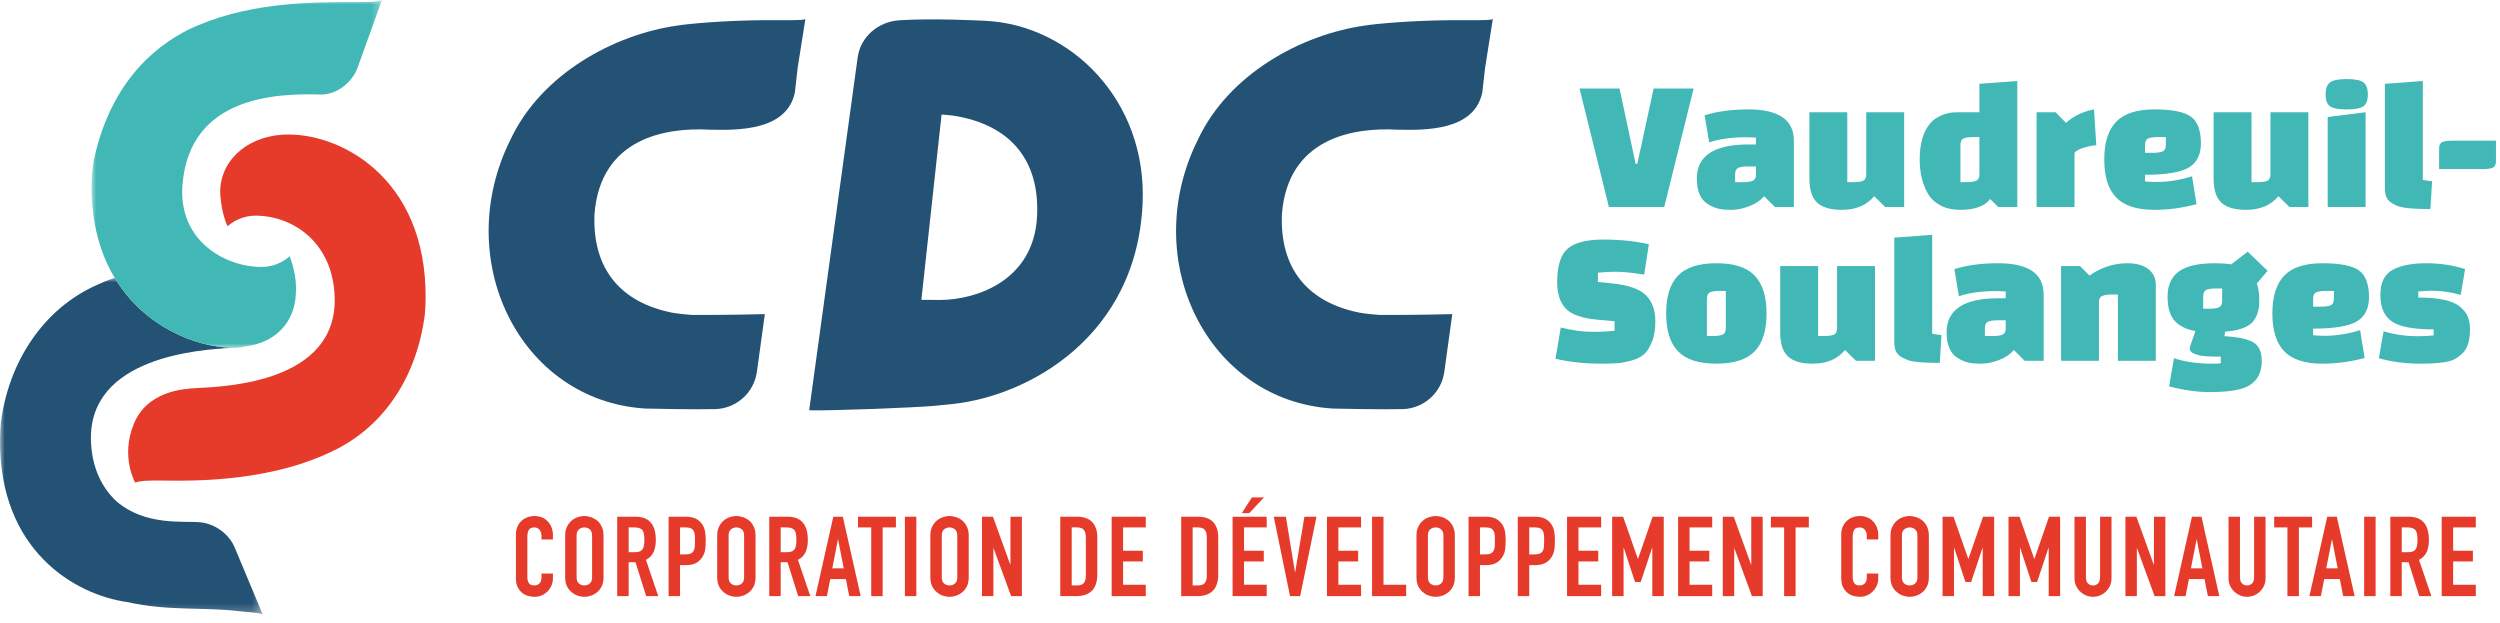 <svg xmlns="http://www.w3.org/2000/svg" xmlns:xlink="http://www.w3.org/1999/xlink" width="273px" height="68px" viewBox="0 0 273 68"><title>CDC-vaudreuil-soulanges-header02</title><defs><polygon id="path-1" points="0 0 28.695 0 28.695 36.778 0 36.778"></polygon><polygon id="path-3" points="0 0 31.715 0 31.715 37.994 0 37.994"></polygon><polygon id="path-5" points="0 67.113 272.56 67.113 272.56 0 0 0"></polygon></defs><g id="Page-1" stroke="none" stroke-width="1" fill="none" fill-rule="evenodd"><g id="CDC-vaudreuil-soulanges-header02"><path d="M46.395,34.336 C46.439,33.777 46.471,33.207 46.476,32.613 C46.608,19.236 36.866,14.329 30.844,14.708 C26.71,14.968 23.77,17.858 24.069,21.447 C24.239,23.484 24.845,24.702 24.845,24.702 C25.688,23.978 26.772,23.544 27.933,23.55 C31.968,23.57 36.378,26.448 36.546,32.485 C36.802,41.707 24.806,42.212 21.452,42.38 C19.947,42.455 16.054,42.731 14.601,46.317 C13.147,49.904 14.764,52.702 14.764,52.702 C15.401,52.473 16.21,52.475 17.467,52.475 C19.683,52.475 28.594,52.89 35.962,49.431 C41.741,46.836 45.475,41.383 46.395,34.336" id="Fill-1" fill="#E63B2A"></path><g id="Group-5" transform="translate(0, 30.335)"><mask id="mask-2" fill="white"><use xlink:href="#path-1"></use></mask><g id="Clip-4"></g><path d="M12.52,0 C11.847,0.233 11.177,0.501 10.515,0.811 C4.737,3.407 0.918,9.178 0.082,15.906 C0.039,16.465 0.007,17.035 0.001,17.629 C-0.118,29.758 8.164,34.629 13.941,35.417 C18.335,36.41 22.156,35.94 26.008,36.398 C27.257,36.547 28.072,36.513 28.695,36.778 L25.72,29.672 C25.091,27.943 23.42,26.865 21.921,26.705 C20.093,26.509 15.902,27.153 12.706,24.399 C11.124,22.922 10.014,20.723 9.932,17.758 C9.679,8.637 21.825,7.831 25.337,7.652 C21.473,7.564 15.776,5.429 12.52,0" id="Fill-3" fill="#235274" mask="url(#mask-2)"></path></g><path d="M31.66,27.998 C31.653,28.008 31.645,28.015 31.637,28.025 C31.641,28.033 31.645,28.044 31.651,28.058 L31.66,27.998 Z" id="Fill-6" fill="#235274"></path><g id="Group-10" transform="translate(9.993, 0)"><mask id="mask-4" fill="white"><use xlink:href="#path-3"></use></mask><g id="Clip-9"></g><path d="M29.01,0.226 C23.645,0.215 16.767,0.265 10.515,3.271 C4.905,6.146 1.531,11.217 0.209,17.708 C0.109,18.196 0.004,19.783 0.001,20.088 C-0.041,24.359 0.962,27.726 2.527,30.335 C5.782,35.764 11.48,37.899 15.343,37.988 C15.441,37.99 15.539,37.994 15.634,37.994 C15.988,37.993 16.74,37.865 17.622,37.675 C20.12,37.137 22.154,35.215 22.308,32.162 C22.338,31.569 22.366,30.932 22.194,29.986 C22,28.923 21.736,28.245 21.658,28.058 C21.652,28.044 21.648,28.033 21.644,28.025 C21.639,28.013 21.633,28 21.633,28 C20.79,28.723 19.706,29.158 18.545,29.152 C14.509,29.132 9.466,26.239 9.932,20.217 C10.686,10.482 20.206,10.183 25.026,10.322 C26.532,10.365 28.26,9.265 28.987,7.575 L31.715,-0 C31.077,0.229 30.268,0.229 29.01,0.226" id="Fill-8" fill="#41B8B5" mask="url(#mask-4)"></path></g><polygon id="Fill-11" fill="#41B8B5" points="180.576 9.671 184.943 9.671 181.735 22.604 175.692 22.604 172.485 9.671 176.852 9.671 178.611 17.886 178.796 17.886"></polygon><path d="M189.474,19.045 L189.474,19.893 L190.323,19.893 C190.93,19.893 191.319,19.824 191.492,19.686 C191.664,19.549 191.751,19.369 191.751,19.148 L191.751,18.176 L190.902,18.176 C190.406,18.176 190.043,18.227 189.816,18.331 C189.588,18.434 189.474,18.672 189.474,19.045 M190.923,11.947 C194.234,11.947 195.89,13.085 195.89,15.361 L195.89,22.604 L193.82,22.604 L192.641,21.424 C192.24,21.894 191.695,22.26 191.006,22.521 C190.316,22.783 189.664,22.915 189.05,22.915 C188.436,22.915 187.943,22.866 187.571,22.77 C187.198,22.673 186.832,22.508 186.474,22.273 C185.687,21.776 185.294,20.852 185.294,19.5 C185.294,17.017 187.17,15.775 190.923,15.775 L191.751,15.775 L191.751,15.03 C191.309,15.003 190.944,14.988 190.654,14.988 C189.095,14.988 187.757,15.175 186.639,15.547 L186.142,12.588 C187.522,12.16 189.115,11.947 190.923,11.947" id="Fill-13" fill="#41B8B5"></path><path d="M201.725,12.257 L201.725,19.893 L202.367,19.893 C202.863,19.893 203.225,19.841 203.453,19.738 C203.681,19.634 203.794,19.397 203.794,19.024 L203.794,12.257 L207.934,12.257 L207.934,22.604 L205.864,22.604 L204.664,21.425 C203.836,22.418 202.656,22.914 201.125,22.914 C199.897,22.914 199,22.653 198.435,22.128 C197.869,21.604 197.586,20.728 197.586,19.5 L197.586,12.257 L201.725,12.257 Z" id="Fill-15" fill="#41B8B5"></path><path d="M214.079,15.837 L214.079,19.893 L214.721,19.893 C215.19,19.893 215.538,19.848 215.766,19.759 C215.994,19.669 216.121,19.466 216.149,19.148 L216.149,14.968 L215.507,14.968 C215.011,14.968 214.648,15.019 214.421,15.123 C214.193,15.226 214.079,15.465 214.079,15.837 L214.079,15.837 Z M220.288,22.604 L218.218,22.604 L217.328,21.735 C216.721,22.521 215.638,22.914 214.079,22.914 C213.238,22.914 212.513,22.756 211.906,22.439 C211.299,22.121 210.837,21.686 210.52,21.135 C209.927,20.1 209.63,18.866 209.63,17.43 C209.63,15.679 210.016,14.354 210.789,13.457 C211.079,13.113 211.479,12.826 211.989,12.599 C212.5,12.37 213.093,12.257 213.769,12.257 L216.149,12.257 L216.149,9.153 L220.288,8.843 L220.288,22.604 Z" id="Fill-17" fill="#41B8B5"></path><path d="M222.398,12.257 L224.467,12.257 L225.606,13.416 C226.419,12.671 227.44,12.181 228.668,11.947 L228.917,15.858 C228.586,15.872 228.154,15.954 227.624,16.106 C227.092,16.258 226.73,16.451 226.537,16.686 L226.537,22.604 L222.398,22.604 L222.398,12.257 Z" id="Fill-19" fill="#41B8B5"></path><path d="M234.235,15.837 L234.235,16.686 L235.083,16.686 C235.58,16.686 235.942,16.633 236.17,16.53 C236.398,16.427 236.511,16.189 236.511,15.816 L236.511,14.968 L235.663,14.968 C235.166,14.968 234.804,15.019 234.576,15.123 C234.349,15.226 234.235,15.465 234.235,15.837 M234.235,19.086 L234.235,19.81 C234.649,19.852 235.063,19.872 235.477,19.872 C236.76,19.872 238.056,19.665 239.367,19.251 L239.864,22.294 C238.318,22.707 236.787,22.914 235.27,22.914 C233.338,22.914 231.941,22.462 231.08,21.559 C230.217,20.655 229.786,19.279 229.786,17.43 C229.786,15.582 230.217,14.206 231.08,13.302 C231.941,12.399 233.335,11.947 235.259,11.947 C237.184,11.947 238.512,12.209 239.243,12.733 C239.975,13.257 240.34,14.237 240.34,15.671 C240.34,16.885 239.902,17.758 239.026,18.289 C238.149,18.82 236.553,19.086 234.235,19.086" id="Fill-21" fill="#41B8B5"></path><path d="M245.865,12.257 L245.865,19.893 L246.507,19.893 C247.003,19.893 247.365,19.841 247.593,19.738 C247.821,19.634 247.934,19.397 247.934,19.024 L247.934,12.257 L252.073,12.257 L252.073,22.604 L250.003,22.604 L248.804,21.425 C247.976,22.418 246.796,22.914 245.265,22.914 C244.037,22.914 243.14,22.653 242.575,22.128 C242.009,21.604 241.726,20.728 241.726,19.5 L241.726,12.257 L245.865,12.257 Z" id="Fill-23" fill="#41B8B5"></path><path d="M254.184,22.604 L254.184,12.774 L258.322,12.257 L258.322,22.604 L254.184,22.604 Z M254.422,11.594 C254.112,11.361 253.956,10.932 253.956,10.312 C253.956,9.691 254.112,9.256 254.422,9.008 C254.732,8.76 255.346,8.635 256.263,8.635 C257.181,8.635 257.795,8.76 258.105,9.008 C258.416,9.256 258.571,9.691 258.571,10.312 C258.571,10.932 258.416,11.361 258.105,11.594 C257.795,11.83 257.181,11.947 256.263,11.947 C255.346,11.947 254.732,11.83 254.422,11.594 L254.422,11.594 Z" id="Fill-25" fill="#41B8B5"></path><path d="M264.572,8.842 L264.572,19.645 C265.013,19.728 265.351,19.776 265.586,19.79 L265.4,22.831 C263.634,22.831 262.468,22.728 261.903,22.521 C261.199,22.26 260.764,21.928 260.599,21.528 C260.489,21.279 260.433,20.99 260.433,20.659 L260.433,9.153 L264.572,8.842 Z" id="Fill-27" fill="#41B8B5"></path><path d="M266.351,18.465 L266.351,16.23 C266.351,15.858 266.465,15.62 266.693,15.516 C266.921,15.413 267.282,15.361 267.779,15.361 L272.56,15.361 L272.56,17.596 C272.56,17.968 272.446,18.207 272.218,18.31 C271.99,18.413 271.628,18.465 271.132,18.465 L266.351,18.465 Z" id="Fill-29" fill="#41B8B5"></path><path d="M169.857,39.175 L170.436,35.761 C171.705,36.079 172.847,36.237 173.861,36.237 C174.875,36.237 175.693,36.195 176.313,36.113 L176.313,35.078 L174.451,34.913 C172.767,34.761 171.612,34.357 170.985,33.702 C170.357,33.047 170.043,32.077 170.043,30.794 C170.043,29.029 170.426,27.814 171.192,27.152 C171.957,26.49 173.257,26.159 175.092,26.159 C176.927,26.159 178.582,26.331 180.059,26.676 L179.542,29.987 C178.258,29.78 177.231,29.677 176.458,29.677 C175.685,29.677 175.03,29.712 174.492,29.78 L174.492,30.794 L175.982,30.939 C177.789,31.119 179.038,31.55 179.728,32.233 C180.417,32.915 180.763,33.864 180.763,35.078 C180.763,35.947 180.645,36.682 180.411,37.282 C180.176,37.882 179.897,38.337 179.572,38.648 C179.248,38.958 178.789,39.196 178.196,39.362 C177.603,39.527 177.082,39.627 176.634,39.662 C176.185,39.696 175.589,39.713 174.844,39.713 C173.05,39.713 171.388,39.534 169.857,39.175" id="Fill-31" fill="#41B8B5"></path><path d="M186.391,32.636 L186.391,36.692 L187.033,36.692 C187.529,36.692 187.891,36.64 188.119,36.537 C188.347,36.433 188.461,36.196 188.461,35.823 L188.461,31.767 L187.819,31.767 C187.322,31.767 186.96,31.818 186.733,31.922 C186.505,32.025 186.391,32.264 186.391,32.636 M183.235,38.358 C182.373,37.454 181.942,36.078 181.942,34.229 C181.942,32.381 182.373,31.005 183.235,30.101 C184.097,29.198 185.494,28.746 187.426,28.746 C189.357,28.746 190.754,29.198 191.616,30.101 C192.478,31.005 192.909,32.381 192.909,34.229 C192.909,36.078 192.478,37.454 191.616,38.358 C190.754,39.261 189.357,39.713 187.426,39.713 C185.494,39.713 184.097,39.261 183.235,38.358" id="Fill-33" fill="#41B8B5"></path><path d="M198.539,29.056 L198.539,36.692 L199.18,36.692 C199.676,36.692 200.039,36.64 200.266,36.537 C200.495,36.433 200.608,36.195 200.608,35.823 L200.608,29.056 L204.747,29.056 L204.747,39.403 L202.677,39.403 L201.477,38.223 C200.649,39.217 199.47,39.713 197.939,39.713 C196.71,39.713 195.813,39.451 195.248,38.927 C194.682,38.403 194.4,37.527 194.4,36.299 L194.4,29.056 L198.539,29.056 Z" id="Fill-35" fill="#41B8B5"></path><path d="M210.997,25.641 L210.997,36.444 C211.438,36.527 211.776,36.575 212.01,36.589 L211.824,39.63 C210.058,39.63 208.893,39.527 208.327,39.32 C207.623,39.059 207.189,38.727 207.023,38.327 C206.913,38.078 206.858,37.789 206.858,37.458 L206.858,25.952 L210.997,25.641 Z" id="Fill-37" fill="#41B8B5"></path><path d="M216.749,35.844 L216.749,36.692 L217.598,36.692 C218.204,36.692 218.594,36.623 218.767,36.485 C218.939,36.348 219.026,36.168 219.026,35.947 L219.026,34.975 L218.177,34.975 C217.68,34.975 217.319,35.026 217.09,35.13 C216.863,35.233 216.749,35.471 216.749,35.844 M218.198,28.746 C221.509,28.746 223.165,29.884 223.165,32.16 L223.165,39.403 L221.095,39.403 L219.915,38.223 C219.515,38.693 218.97,39.059 218.281,39.32 C217.591,39.582 216.939,39.714 216.325,39.714 C215.711,39.714 215.218,39.665 214.845,39.568 C214.473,39.472 214.107,39.307 213.749,39.072 C212.962,38.575 212.569,37.651 212.569,36.299 C212.569,33.816 214.445,32.574 218.198,32.574 L219.026,32.574 L219.026,31.829 C218.584,31.802 218.219,31.787 217.929,31.787 C216.37,31.787 215.031,31.974 213.914,32.346 L213.417,29.387 C214.797,28.959 216.39,28.746 218.198,28.746" id="Fill-39" fill="#41B8B5"></path><path d="M227.137,29.056 L228.172,30.091 C229.455,29.194 230.835,28.746 232.311,28.746 C233.276,28.746 234.035,28.956 234.587,29.377 C235.139,29.798 235.415,30.38 235.415,31.125 L235.415,39.403 L231.276,39.403 L231.276,32.16 L230.635,32.16 C230.166,32.16 229.81,32.212 229.569,32.315 C229.327,32.419 229.207,32.629 229.207,32.947 L229.207,39.403 L225.068,39.403 L225.068,29.056 L227.137,29.056 Z" id="Fill-41" fill="#41B8B5"></path><path d="M240.588,32.367 L240.588,33.712 L241.23,33.712 C241.727,33.712 242.088,33.661 242.316,33.557 C242.544,33.453 242.658,33.215 242.658,32.843 L242.658,31.498 L242.016,31.498 C241.519,31.498 241.157,31.55 240.93,31.653 C240.702,31.756 240.588,31.995 240.588,32.367 M236.863,42.197 L237.401,39.114 C238.574,39.514 239.947,39.713 241.519,39.713 C241.988,39.713 242.319,39.7 242.513,39.672 L242.513,38.947 C241.285,38.947 240.481,38.896 240.102,38.792 C239.722,38.689 239.474,38.586 239.357,38.482 C239.24,38.378 239.171,38.293 239.15,38.223 C239.129,38.154 239.119,38.058 239.119,37.934 L239.74,36.154 C238.746,35.975 237.991,35.603 237.474,35.037 C236.957,34.471 236.698,33.585 236.698,32.377 C236.698,31.17 237.105,30.263 237.918,29.656 C238.733,29.049 240.057,28.746 241.892,28.746 C242.554,28.746 243.14,28.787 243.651,28.87 L245.451,27.483 L247.624,29.573 L246.444,30.96 C246.624,31.443 246.714,32.064 246.714,32.823 C246.714,33.912 246.441,34.722 245.896,35.254 C245.351,35.785 244.382,36.106 242.988,36.216 L242.906,36.713 C244.395,36.795 245.447,37.02 246.062,37.385 C246.675,37.751 246.983,38.423 246.983,39.403 C246.983,41.072 246.176,42.107 244.561,42.507 C243.761,42.714 242.682,42.817 241.323,42.817 C239.964,42.817 238.477,42.61 236.863,42.197" id="Fill-43" fill="#41B8B5"></path><path d="M252.591,32.636 L252.591,33.485 L253.439,33.485 C253.936,33.485 254.298,33.432 254.526,33.329 C254.753,33.226 254.867,32.988 254.867,32.615 L254.867,31.767 L254.018,31.767 C253.522,31.767 253.16,31.818 252.932,31.922 C252.704,32.025 252.591,32.264 252.591,32.636 M252.591,35.885 L252.591,36.609 C253.004,36.651 253.418,36.671 253.832,36.671 C255.116,36.671 256.412,36.464 257.723,36.05 L258.219,39.093 C256.674,39.506 255.143,39.713 253.625,39.713 C251.694,39.713 250.297,39.261 249.435,38.358 C248.573,37.454 248.142,36.078 248.142,34.229 C248.142,32.381 248.573,31.005 249.435,30.101 C250.297,29.198 251.691,28.746 253.615,28.746 C255.539,28.746 256.867,29.008 257.598,29.532 C258.33,30.056 258.696,31.036 258.696,32.47 C258.696,33.684 258.258,34.557 257.381,35.088 C256.505,35.619 254.908,35.885 252.591,35.885" id="Fill-45" fill="#41B8B5"></path><path d="M261.272,29.47 C262.161,28.987 263.379,28.746 264.924,28.746 C266.469,28.746 267.89,28.96 269.187,29.387 L268.711,32.202 C267.635,31.898 266.559,31.746 265.483,31.746 C265.152,31.746 264.683,31.774 264.075,31.829 L264.075,32.491 C266.311,32.491 267.828,32.823 268.628,33.485 C269.028,33.816 269.311,34.178 269.477,34.571 C269.642,34.964 269.725,35.44 269.725,35.999 C269.725,36.558 269.66,37.058 269.528,37.499 C269.397,37.941 269.198,38.293 268.928,38.554 C268.659,38.817 268.38,39.03 268.09,39.196 C267.801,39.362 267.421,39.479 266.953,39.548 C266.22,39.658 265.372,39.713 264.407,39.713 C262.696,39.713 261.15,39.514 259.771,39.114 L260.288,36.174 C261.448,36.534 262.702,36.713 264.055,36.713 C264.676,36.713 265.241,36.686 265.752,36.63 L265.752,35.968 C263.544,35.968 262.023,35.678 261.188,35.099 C260.354,34.519 259.937,33.557 259.937,32.212 C259.937,30.867 260.382,29.953 261.272,29.47" id="Fill-47" fill="#41B8B5"></path><path d="M73.972,2.792 C67.099,3.755 59.118,8.046 55.739,15.256 C49.219,28.343 56.74,43.761 70.471,44.614 C70.943,44.639 76.242,44.725 78.103,44.675 C80.407,44.613 82.336,42.893 82.651,40.61 L83.521,34.302 C79.921,34.4 76.085,34.394 75.609,34.394 C75.54,34.394 74.01,34.266 73.397,34.144 C67.858,33.041 64.655,29.449 64.92,23.353 L64.92,23.353 C65.579,15.098 72.632,13.896 77.496,14.161 C80.709,14.239 85.92,14.247 86.799,10.104 C86.799,10.104 87.106,7.398 87.106,7.398 L87.945,2.088 C87.534,2.264 85.631,2.19 83.366,2.205 C79.282,2.232 75.28,2.576 73.972,2.792" id="Fill-49" fill="#235274"></path><path d="M113.252,23.536 L113.252,23.536 C112.938,30.762 106.44,32.752 102.675,32.752 C102.302,32.752 101.442,32.749 100.613,32.744 L102.82,12.511 C102.9,12.514 102.982,12.521 103.062,12.525 C103.6,12.557 104.162,12.623 104.775,12.745 C110.314,13.848 113.518,17.44 113.252,23.536 M107.702,2.276 C107.229,2.25 101.83,1.974 98.205,2.214 C95.905,2.367 93.971,3.996 93.657,6.279 L88.363,44.802 C90.104,44.883 99.738,44.526 102.036,44.318 C102.803,44.248 103.532,44.174 104.2,44.097 C108.31,43.628 113.287,41.78 117.319,38.243 C118.327,37.359 119.276,36.369 120.138,35.269 C121,34.169 121.774,32.959 122.433,31.633 C123.421,29.644 124.149,27.397 124.522,24.873 C124.645,24.032 124.73,23.16 124.771,22.257 C125.291,10.947 116.91,2.778 107.702,2.276" id="Fill-51" fill="#235274"></path><path d="M149.04,2.792 C142.167,3.755 134.186,8.046 130.807,15.256 C124.287,28.343 131.808,43.761 145.539,44.614 C146.011,44.639 151.31,44.725 153.171,44.675 C155.475,44.613 157.404,42.893 157.719,40.61 L158.589,34.302 C154.989,34.4 151.153,34.394 150.677,34.394 C150.608,34.394 149.078,34.266 148.465,34.144 C142.926,33.041 139.723,29.449 139.988,23.353 L139.988,23.353 C140.647,15.098 147.7,13.896 152.564,14.161 C155.777,14.239 160.988,14.247 161.867,10.104 C161.867,10.104 162.174,7.398 162.174,7.398 L163.013,2.088 C162.602,2.264 160.699,2.19 158.434,2.205 C154.35,2.232 150.348,2.576 149.04,2.792" id="Fill-53" fill="#235274"></path><path d="M60.38,62.626 L60.38,63.162 C60.38,63.43 60.329,63.683 60.227,63.923 C60.125,64.162 59.984,64.375 59.805,64.562 C59.625,64.749 59.414,64.897 59.174,65.006 C58.933,65.116 58.673,65.171 58.396,65.171 C58.158,65.171 57.918,65.139 57.673,65.073 C57.428,65.009 57.207,64.895 57.011,64.733 C56.815,64.57 56.653,64.361 56.527,64.105 C56.4,63.85 56.337,63.523 56.337,63.125 L56.337,58.35 C56.337,58.066 56.386,57.802 56.484,57.558 C56.582,57.314 56.721,57.104 56.901,56.925 C57.08,56.746 57.295,56.606 57.544,56.505 C57.793,56.403 58.069,56.352 58.371,56.352 C58.959,56.352 59.437,56.543 59.805,56.925 C59.984,57.112 60.125,57.333 60.227,57.589 C60.329,57.845 60.38,58.123 60.38,58.423 L60.38,58.91 L59.131,58.91 L59.131,58.496 C59.131,58.252 59.061,58.041 58.922,57.862 C58.783,57.684 58.595,57.595 58.359,57.595 C58.048,57.595 57.842,57.69 57.74,57.881 C57.638,58.072 57.587,58.313 57.587,58.606 L57.587,63.04 C57.587,63.291 57.642,63.502 57.753,63.673 C57.862,63.843 58.06,63.929 58.346,63.929 C58.428,63.929 58.516,63.915 58.61,63.886 C58.704,63.858 58.791,63.811 58.873,63.746 C58.947,63.681 59.008,63.592 59.057,63.478 C59.106,63.364 59.131,63.222 59.131,63.052 L59.131,62.626 L60.38,62.626 Z" id="Fill-55" fill="#E63B2A"></path><path d="M62.965,63.052 C62.965,63.352 63.049,63.574 63.216,63.716 C63.384,63.858 63.582,63.929 63.811,63.929 C64.039,63.929 64.237,63.858 64.405,63.716 C64.572,63.574 64.656,63.352 64.656,63.052 L64.656,58.472 C64.656,58.172 64.572,57.95 64.405,57.808 C64.237,57.666 64.039,57.595 63.811,57.595 C63.582,57.595 63.384,57.666 63.216,57.808 C63.049,57.95 62.965,58.172 62.965,58.472 L62.965,63.052 Z M61.716,58.472 C61.716,58.123 61.777,57.814 61.899,57.546 C62.022,57.278 62.185,57.055 62.39,56.876 C62.585,56.706 62.808,56.576 63.057,56.486 C63.306,56.397 63.558,56.352 63.811,56.352 C64.064,56.352 64.315,56.397 64.564,56.486 C64.813,56.576 65.04,56.706 65.244,56.876 C65.44,57.055 65.6,57.278 65.722,57.546 C65.845,57.814 65.906,58.123 65.906,58.472 L65.906,63.052 C65.906,63.417 65.845,63.73 65.722,63.99 C65.6,64.25 65.44,64.465 65.244,64.635 C65.04,64.814 64.813,64.948 64.564,65.037 C64.315,65.126 64.064,65.171 63.811,65.171 C63.558,65.171 63.306,65.126 63.057,65.037 C62.808,64.948 62.585,64.814 62.39,64.635 C62.185,64.465 62.022,64.25 61.899,63.99 C61.777,63.73 61.716,63.417 61.716,63.052 L61.716,58.472 Z" id="Fill-57" fill="#E63B2A"></path><path d="M68.65,57.595 L68.65,60.299 L69.36,60.299 C69.581,60.299 69.757,60.269 69.887,60.208 C70.018,60.147 70.12,60.06 70.193,59.946 C70.259,59.832 70.304,59.692 70.328,59.526 C70.353,59.359 70.365,59.166 70.365,58.947 C70.365,58.728 70.353,58.535 70.328,58.368 C70.304,58.202 70.255,58.058 70.181,57.936 C70.026,57.709 69.732,57.595 69.299,57.595 L68.65,57.595 Z M67.4,65.098 L67.4,56.426 L69.41,56.426 C70.88,56.426 71.615,57.274 71.615,58.971 C71.615,59.483 71.535,59.917 71.376,60.275 C71.217,60.632 70.937,60.92 70.537,61.139 L71.884,65.098 L70.561,65.098 L69.397,61.395 L68.65,61.395 L68.65,65.098 L67.4,65.098 Z" id="Fill-59" fill="#E63B2A"></path><path d="M74.261,57.595 L74.261,60.542 L74.861,60.542 C75.115,60.542 75.311,60.506 75.45,60.433 C75.588,60.36 75.69,60.259 75.756,60.129 C75.821,60.007 75.86,59.856 75.872,59.678 C75.884,59.499 75.891,59.3 75.891,59.081 C75.891,58.878 75.887,58.685 75.879,58.502 C75.87,58.32 75.834,58.159 75.768,58.021 C75.703,57.884 75.605,57.778 75.474,57.705 C75.344,57.632 75.155,57.595 74.911,57.595 L74.261,57.595 Z M73.012,65.098 L73.012,56.426 L74.886,56.426 C75.229,56.426 75.531,56.471 75.792,56.56 C76.054,56.649 76.291,56.807 76.503,57.035 C76.715,57.262 76.863,57.528 76.944,57.833 C77.026,58.137 77.067,58.549 77.067,59.069 C77.067,59.459 77.045,59.787 76.999,60.055 C76.955,60.323 76.858,60.575 76.711,60.81 C76.54,61.095 76.311,61.316 76.025,61.474 C75.739,61.633 75.364,61.712 74.898,61.712 L74.261,61.712 L74.261,65.098 L73.012,65.098 Z" id="Fill-61" fill="#E63B2A"></path><path d="M79.566,63.052 C79.566,63.352 79.65,63.574 79.817,63.716 C79.985,63.858 80.183,63.929 80.412,63.929 C80.64,63.929 80.838,63.858 81.006,63.716 C81.173,63.574 81.257,63.352 81.257,63.052 L81.257,58.472 C81.257,58.172 81.173,57.95 81.006,57.808 C80.838,57.666 80.64,57.595 80.412,57.595 C80.183,57.595 79.985,57.666 79.817,57.808 C79.65,57.95 79.566,58.172 79.566,58.472 L79.566,63.052 Z M78.317,58.472 C78.317,58.123 78.378,57.814 78.5,57.546 C78.623,57.278 78.786,57.055 78.991,56.876 C79.186,56.706 79.409,56.576 79.658,56.486 C79.907,56.397 80.158,56.352 80.412,56.352 C80.665,56.352 80.916,56.397 81.165,56.486 C81.414,56.576 81.641,56.706 81.845,56.876 C82.041,57.055 82.2,57.278 82.323,57.546 C82.445,57.814 82.507,58.123 82.507,58.472 L82.507,63.052 C82.507,63.417 82.445,63.73 82.323,63.99 C82.2,64.25 82.041,64.465 81.845,64.635 C81.641,64.814 81.414,64.948 81.165,65.037 C80.916,65.126 80.665,65.171 80.412,65.171 C80.158,65.171 79.907,65.126 79.658,65.037 C79.409,64.948 79.186,64.814 78.991,64.635 C78.786,64.465 78.623,64.25 78.5,63.99 C78.378,63.73 78.317,63.417 78.317,63.052 L78.317,58.472 Z" id="Fill-63" fill="#E63B2A"></path><path d="M85.251,57.595 L85.251,60.299 L85.962,60.299 C86.182,60.299 86.358,60.269 86.489,60.208 C86.619,60.147 86.721,60.06 86.795,59.946 C86.86,59.832 86.905,59.692 86.929,59.526 C86.954,59.359 86.966,59.166 86.966,58.947 C86.966,58.728 86.954,58.535 86.929,58.368 C86.905,58.202 86.856,58.058 86.782,57.936 C86.627,57.709 86.333,57.595 85.9,57.595 L85.251,57.595 Z M84.002,65.098 L84.002,56.426 L86.011,56.426 C87.481,56.426 88.216,57.274 88.216,58.971 C88.216,59.483 88.137,59.917 87.977,60.275 C87.818,60.632 87.538,60.92 87.138,61.139 L88.486,65.098 L87.162,65.098 L85.999,61.395 L85.251,61.395 L85.251,65.098 L84.002,65.098 Z" id="Fill-65" fill="#E63B2A"></path><path d="M92.136,62.065 L91.524,58.923 L91.499,58.923 L90.887,62.065 L92.136,62.065 Z M89.049,65.098 L90.997,56.426 L92.038,56.426 L93.986,65.098 L92.737,65.098 L92.369,63.235 L90.666,63.235 L90.298,65.098 L89.049,65.098 Z" id="Fill-67" fill="#E63B2A"></path><polygon id="Fill-69" fill="#E63B2A" points="95.138 65.098 95.138 57.595 93.692 57.595 93.692 56.426 97.833 56.426 97.833 57.595 96.387 57.595 96.387 65.098"></polygon><mask id="mask-6" fill="white"><use xlink:href="#path-5"></use></mask><g id="Clip-72"></g><polygon id="Fill-71" fill="#E63B2A" mask="url(#mask-6)" points="98.813 65.098 100.062 65.098 100.062 56.425 98.813 56.425"></polygon><path d="M102.844,63.052 C102.844,63.352 102.927,63.574 103.095,63.716 C103.262,63.858 103.46,63.929 103.689,63.929 C103.918,63.929 104.116,63.858 104.284,63.716 C104.451,63.574 104.534,63.352 104.534,63.052 L104.534,58.472 C104.534,58.172 104.451,57.95 104.284,57.808 C104.116,57.666 103.918,57.595 103.689,57.595 C103.46,57.595 103.262,57.666 103.095,57.808 C102.927,57.95 102.844,58.172 102.844,58.472 L102.844,63.052 Z M101.594,58.472 C101.594,58.123 101.655,57.814 101.778,57.546 C101.901,57.278 102.064,57.055 102.268,56.876 C102.464,56.706 102.687,56.576 102.936,56.486 C103.185,56.397 103.436,56.352 103.689,56.352 C103.943,56.352 104.194,56.397 104.443,56.486 C104.692,56.576 104.919,56.706 105.123,56.876 C105.319,57.055 105.478,57.278 105.601,57.546 C105.723,57.814 105.784,58.123 105.784,58.472 L105.784,63.052 C105.784,63.417 105.723,63.73 105.601,63.99 C105.478,64.25 105.319,64.465 105.123,64.635 C104.919,64.814 104.692,64.948 104.443,65.037 C104.194,65.126 103.943,65.171 103.689,65.171 C103.436,65.171 103.185,65.126 102.936,65.037 C102.687,64.948 102.464,64.814 102.268,64.635 C102.064,64.465 101.901,64.25 101.778,63.99 C101.655,63.73 101.594,63.417 101.594,63.052 L101.594,58.472 Z" id="Fill-73" fill="#E63B2A" mask="url(#mask-6)"></path><polygon id="Fill-74" fill="#E63B2A" mask="url(#mask-6)" points="107.23 65.098 107.23 56.426 108.431 56.426 110.317 61.651 110.342 61.651 110.342 56.426 111.591 56.426 111.591 65.098 110.415 65.098 108.504 59.885 108.479 59.885 108.479 65.098"></polygon><path d="M117.031,57.595 L117.031,63.929 L117.607,63.929 C117.958,63.929 118.207,63.842 118.354,63.667 C118.501,63.492 118.575,63.218 118.575,62.845 L118.575,58.667 C118.575,58.326 118.505,58.062 118.366,57.875 C118.227,57.688 117.974,57.595 117.607,57.595 L117.031,57.595 Z M115.781,65.098 L115.781,56.426 L117.631,56.426 C118.35,56.426 118.895,56.62 119.267,57.01 C119.638,57.4 119.824,57.952 119.824,58.667 L119.824,62.723 C119.824,63.535 119.626,64.134 119.23,64.519 C118.834,64.905 118.264,65.098 117.521,65.098 L115.781,65.098 Z" id="Fill-75" fill="#E63B2A" mask="url(#mask-6)"></path><polygon id="Fill-76" fill="#E63B2A" mask="url(#mask-6)" points="121.393 65.098 121.393 56.426 125.117 56.426 125.117 57.595 122.642 57.595 122.642 60.14 124.798 60.14 124.798 61.31 122.642 61.31 122.642 63.856 125.117 63.856 125.117 65.098"></polygon><path d="M130.237,57.595 L130.237,63.929 L130.813,63.929 C131.165,63.929 131.414,63.842 131.561,63.667 C131.708,63.492 131.781,63.218 131.781,62.845 L131.781,58.667 C131.781,58.326 131.712,58.062 131.573,57.875 C131.434,57.688 131.181,57.595 130.813,57.595 L130.237,57.595 Z M128.988,65.098 L128.988,56.426 L130.838,56.426 C131.557,56.426 132.102,56.62 132.473,57.01 C132.845,57.4 133.031,57.952 133.031,58.667 L133.031,62.723 C133.031,63.535 132.833,64.134 132.437,64.519 C132.041,64.905 131.47,65.098 130.727,65.098 L128.988,65.098 Z" id="Fill-77" fill="#E63B2A" mask="url(#mask-6)"></path><path d="M135.604,56.036 L136.707,54.318 L138.03,54.318 L136.412,56.036 L135.604,56.036 Z M134.599,65.098 L134.599,56.426 L138.324,56.426 L138.324,57.595 L135.849,57.595 L135.849,60.141 L138.005,60.141 L138.005,61.31 L135.849,61.31 L135.849,63.856 L138.324,63.856 L138.324,65.098 L134.599,65.098 Z" id="Fill-78" fill="#E63B2A" mask="url(#mask-6)"></path><polygon id="Fill-79" fill="#E63B2A" mask="url(#mask-6)" points="143.763 56.426 141.975 65.098 140.872 65.098 139.095 56.426 140.419 56.426 141.411 62.479 141.436 62.479 142.44 56.426"></polygon><polygon id="Fill-80" fill="#E63B2A" mask="url(#mask-6)" points="144.903 65.098 144.903 56.426 148.627 56.426 148.627 57.595 146.152 57.595 146.152 60.14 148.308 60.14 148.308 61.31 146.152 61.31 146.152 63.856 148.627 63.856 148.627 65.098"></polygon><polygon id="Fill-81" fill="#E63B2A" mask="url(#mask-6)" points="149.828 65.098 149.828 56.426 151.077 56.426 151.077 63.856 153.552 63.856 153.552 65.098"></polygon><path d="M155.929,63.052 C155.929,63.352 156.012,63.574 156.18,63.716 C156.347,63.858 156.545,63.929 156.774,63.929 C157.003,63.929 157.201,63.858 157.368,63.716 C157.536,63.574 157.619,63.352 157.619,63.052 L157.619,58.472 C157.619,58.172 157.536,57.95 157.368,57.808 C157.201,57.666 157.003,57.595 156.774,57.595 C156.545,57.595 156.347,57.666 156.18,57.808 C156.012,57.95 155.929,58.172 155.929,58.472 L155.929,63.052 Z M154.679,58.472 C154.679,58.123 154.74,57.814 154.863,57.546 C154.985,57.278 155.149,57.055 155.353,56.876 C155.549,56.706 155.771,56.576 156.021,56.486 C156.27,56.397 156.521,56.352 156.774,56.352 C157.027,56.352 157.278,56.397 157.528,56.486 C157.776,56.576 158.003,56.706 158.207,56.876 C158.403,57.055 158.563,57.278 158.685,57.546 C158.808,57.814 158.869,58.123 158.869,58.472 L158.869,63.052 C158.869,63.417 158.808,63.73 158.685,63.99 C158.563,64.25 158.403,64.465 158.207,64.635 C158.003,64.814 157.776,64.948 157.528,65.037 C157.278,65.126 157.027,65.171 156.774,65.171 C156.521,65.171 156.27,65.126 156.021,65.037 C155.771,64.948 155.549,64.814 155.353,64.635 C155.149,64.465 154.985,64.25 154.863,63.99 C154.74,63.73 154.679,63.417 154.679,63.052 L154.679,58.472 Z" id="Fill-82" fill="#E63B2A" mask="url(#mask-6)"></path><path d="M161.613,57.595 L161.613,60.542 L162.214,60.542 C162.467,60.542 162.663,60.506 162.802,60.433 C162.941,60.36 163.043,60.259 163.108,60.129 C163.173,60.007 163.212,59.856 163.225,59.678 C163.237,59.499 163.243,59.3 163.243,59.081 C163.243,58.878 163.239,58.685 163.231,58.502 C163.223,58.32 163.186,58.159 163.12,58.021 C163.055,57.884 162.957,57.778 162.826,57.705 C162.696,57.632 162.508,57.595 162.263,57.595 L161.613,57.595 Z M160.364,65.098 L160.364,56.426 L162.239,56.426 C162.581,56.426 162.883,56.471 163.145,56.56 C163.406,56.649 163.643,56.807 163.856,57.035 C164.068,57.262 164.215,57.528 164.297,57.833 C164.378,58.137 164.419,58.549 164.419,59.069 C164.419,59.459 164.397,59.787 164.352,60.055 C164.307,60.323 164.211,60.575 164.064,60.81 C163.892,61.095 163.663,61.316 163.377,61.474 C163.092,61.633 162.716,61.712 162.25,61.712 L161.613,61.712 L161.613,65.098 L160.364,65.098 Z" id="Fill-83" fill="#E63B2A" mask="url(#mask-6)"></path><path d="M166.992,57.595 L166.992,60.542 L167.592,60.542 C167.846,60.542 168.042,60.506 168.18,60.433 C168.319,60.36 168.421,60.259 168.487,60.129 C168.552,60.007 168.591,59.856 168.603,59.678 C168.615,59.499 168.621,59.3 168.621,59.081 C168.621,58.878 168.617,58.685 168.609,58.502 C168.601,58.32 168.564,58.159 168.499,58.021 C168.433,57.884 168.336,57.778 168.205,57.705 C168.074,57.632 167.886,57.595 167.641,57.595 L166.992,57.595 Z M165.743,65.098 L165.743,56.426 L167.617,56.426 C167.96,56.426 168.262,56.471 168.523,56.56 C168.785,56.649 169.021,56.807 169.234,57.035 C169.446,57.262 169.593,57.528 169.675,57.833 C169.757,58.137 169.797,58.549 169.797,59.069 C169.797,59.459 169.775,59.787 169.73,60.055 C169.685,60.323 169.589,60.575 169.442,60.81 C169.271,61.095 169.042,61.316 168.756,61.474 C168.47,61.633 168.095,61.712 167.629,61.712 L166.992,61.712 L166.992,65.098 L165.743,65.098 Z" id="Fill-84" fill="#E63B2A" mask="url(#mask-6)"></path><polygon id="Fill-85" fill="#E63B2A" mask="url(#mask-6)" points="171.121 65.098 171.121 56.426 174.845 56.426 174.845 57.595 172.37 57.595 172.37 60.14 174.527 60.14 174.527 61.31 172.37 61.31 172.37 63.856 174.845 63.856 174.845 65.098"></polygon><polygon id="Fill-86" fill="#E63B2A" mask="url(#mask-6)" points="176.046 65.098 176.046 56.426 177.247 56.426 178.852 61.018 178.876 61.018 180.469 56.426 181.682 56.426 181.682 65.098 180.432 65.098 180.432 59.824 180.408 59.824 179.17 63.552 178.545 63.552 177.32 59.824 177.295 59.824 177.295 65.098"></polygon><polygon id="Fill-87" fill="#E63B2A" mask="url(#mask-6)" points="183.25 65.098 183.25 56.426 186.974 56.426 186.974 57.595 184.499 57.595 184.499 60.14 186.655 60.14 186.655 61.31 184.499 61.31 184.499 63.856 186.974 63.856 186.974 65.098"></polygon><polygon id="Fill-88" fill="#E63B2A" mask="url(#mask-6)" points="188.126 65.098 188.126 56.426 189.327 56.426 191.213 61.651 191.238 61.651 191.238 56.426 192.487 56.426 192.487 65.098 191.311 65.098 189.4 59.885 189.375 59.885 189.375 65.098"></polygon><polygon id="Fill-89" fill="#E63B2A" mask="url(#mask-6)" points="194.827 65.098 194.827 57.595 193.382 57.595 193.382 56.426 197.522 56.426 197.522 57.595 196.077 57.595 196.077 65.098"></polygon><path d="M205.106,62.626 L205.106,63.162 C205.106,63.43 205.055,63.683 204.953,63.923 C204.85,64.162 204.71,64.375 204.53,64.562 C204.35,64.749 204.14,64.897 203.899,65.006 C203.658,65.116 203.399,65.171 203.121,65.171 C202.884,65.171 202.643,65.139 202.398,65.073 C202.153,65.009 201.933,64.895 201.737,64.733 C201.541,64.57 201.379,64.361 201.253,64.105 C201.126,63.85 201.063,63.523 201.063,63.125 L201.063,58.35 C201.063,58.066 201.112,57.802 201.21,57.558 C201.308,57.314 201.447,57.104 201.627,56.925 C201.806,56.746 202.021,56.606 202.269,56.505 C202.519,56.403 202.794,56.352 203.097,56.352 C203.685,56.352 204.162,56.543 204.53,56.925 C204.71,57.112 204.85,57.333 204.953,57.589 C205.055,57.845 205.106,58.123 205.106,58.423 L205.106,58.91 L203.856,58.91 L203.856,58.496 C203.856,58.252 203.787,58.041 203.648,57.862 C203.509,57.684 203.321,57.595 203.084,57.595 C202.774,57.595 202.568,57.69 202.466,57.881 C202.363,58.072 202.312,58.313 202.312,58.606 L202.312,63.04 C202.312,63.291 202.368,63.502 202.478,63.673 C202.588,63.843 202.786,63.929 203.072,63.929 C203.154,63.929 203.241,63.915 203.336,63.886 C203.429,63.858 203.517,63.811 203.599,63.746 C203.672,63.681 203.734,63.592 203.783,63.478 C203.831,63.364 203.856,63.222 203.856,63.052 L203.856,62.626 L205.106,62.626 Z" id="Fill-90" fill="#E63B2A" mask="url(#mask-6)"></path><path d="M207.691,63.052 C207.691,63.352 207.774,63.574 207.942,63.716 C208.109,63.858 208.307,63.929 208.536,63.929 C208.765,63.929 208.963,63.858 209.131,63.716 C209.298,63.574 209.381,63.352 209.381,63.052 L209.381,58.472 C209.381,58.172 209.298,57.95 209.131,57.808 C208.963,57.666 208.765,57.595 208.536,57.595 C208.307,57.595 208.109,57.666 207.942,57.808 C207.774,57.95 207.691,58.172 207.691,58.472 L207.691,63.052 Z M206.441,58.472 C206.441,58.123 206.502,57.814 206.625,57.546 C206.748,57.278 206.911,57.055 207.115,56.876 C207.311,56.706 207.534,56.576 207.783,56.486 C208.032,56.397 208.283,56.352 208.536,56.352 C208.79,56.352 209.041,56.397 209.29,56.486 C209.539,56.576 209.766,56.706 209.97,56.876 C210.166,57.055 210.325,57.278 210.448,57.546 C210.57,57.814 210.631,58.123 210.631,58.472 L210.631,63.052 C210.631,63.417 210.57,63.73 210.448,63.99 C210.325,64.25 210.166,64.465 209.97,64.635 C209.766,64.814 209.539,64.948 209.29,65.037 C209.041,65.126 208.79,65.171 208.536,65.171 C208.283,65.171 208.032,65.126 207.783,65.037 C207.534,64.948 207.311,64.814 207.115,64.635 C206.911,64.465 206.748,64.25 206.625,63.99 C206.502,63.73 206.441,63.417 206.441,63.052 L206.441,58.472 Z" id="Fill-91" fill="#E63B2A" mask="url(#mask-6)"></path><polygon id="Fill-92" fill="#E63B2A" mask="url(#mask-6)" points="212.126 65.098 212.126 56.426 213.327 56.426 214.932 61.018 214.956 61.018 216.549 56.426 217.762 56.426 217.762 65.098 216.512 65.098 216.512 59.824 216.488 59.824 215.25 63.552 214.625 63.552 213.4 59.824 213.375 59.824 213.375 65.098"></polygon><polygon id="Fill-93" fill="#E63B2A" mask="url(#mask-6)" points="219.33 65.098 219.33 56.426 220.531 56.426 222.136 61.018 222.16 61.018 223.753 56.426 224.966 56.426 224.966 65.098 223.716 65.098 223.716 59.824 223.692 59.824 222.454 63.552 221.829 63.552 220.604 59.824 220.579 59.824 220.579 65.098"></polygon><path d="M230.577,56.426 L230.577,63.149 C230.577,63.434 230.526,63.696 230.424,63.935 C230.321,64.175 230.177,64.388 229.989,64.575 C229.801,64.761 229.585,64.908 229.34,65.013 C229.095,65.118 228.833,65.171 228.555,65.171 C228.278,65.171 228.018,65.118 227.778,65.013 C227.537,64.908 227.322,64.761 227.134,64.575 C226.946,64.388 226.799,64.175 226.693,63.935 C226.587,63.696 226.534,63.434 226.534,63.149 L226.534,56.426 L227.783,56.426 L227.783,63.027 C227.783,63.336 227.857,63.563 228.004,63.71 C228.151,63.856 228.335,63.929 228.555,63.929 C228.776,63.929 228.96,63.856 229.107,63.71 C229.254,63.563 229.327,63.336 229.327,63.027 L229.327,56.426 L230.577,56.426 Z" id="Fill-94" fill="#E63B2A" mask="url(#mask-6)"></path><polygon id="Fill-95" fill="#E63B2A" mask="url(#mask-6)" points="232.096 65.098 232.096 56.426 233.296 56.426 235.183 61.651 235.208 61.651 235.208 56.426 236.457 56.426 236.457 65.098 235.281 65.098 233.37 59.885 233.345 59.885 233.345 65.098"></polygon><path d="M240.5,62.065 L239.888,58.923 L239.863,58.923 L239.251,62.065 L240.5,62.065 Z M237.413,65.098 L239.361,56.426 L240.403,56.426 L242.35,65.098 L241.101,65.098 L240.733,63.235 L239.03,63.235 L238.663,65.098 L237.413,65.098 Z" id="Fill-96" fill="#E63B2A" mask="url(#mask-6)"></path><path d="M247.398,56.426 L247.398,63.149 C247.398,63.434 247.347,63.696 247.245,63.935 C247.142,64.175 246.998,64.388 246.81,64.575 C246.622,64.761 246.405,64.908 246.161,65.013 C245.915,65.118 245.654,65.171 245.376,65.171 C245.098,65.171 244.839,65.118 244.598,65.013 C244.357,64.908 244.143,64.761 243.955,64.575 C243.767,64.388 243.62,64.175 243.514,63.935 C243.408,63.696 243.355,63.434 243.355,63.149 L243.355,56.426 L244.604,56.426 L244.604,63.027 C244.604,63.336 244.678,63.563 244.825,63.71 C244.972,63.856 245.156,63.929 245.376,63.929 C245.597,63.929 245.781,63.856 245.928,63.71 C246.075,63.563 246.148,63.336 246.148,63.027 L246.148,56.426 L247.398,56.426 Z" id="Fill-97" fill="#E63B2A" mask="url(#mask-6)"></path><polygon id="Fill-98" fill="#E63B2A" mask="url(#mask-6)" points="249.787 65.098 249.787 57.595 248.341 57.595 248.341 56.426 252.482 56.426 252.482 57.595 251.037 57.595 251.037 65.098"></polygon><path d="M255.275,62.065 L254.663,58.923 L254.638,58.923 L254.026,62.065 L255.275,62.065 Z M252.188,65.098 L254.136,56.426 L255.178,56.426 L257.125,65.098 L255.876,65.098 L255.508,63.235 L253.805,63.235 L253.438,65.098 L252.188,65.098 Z" id="Fill-99" fill="#E63B2A" mask="url(#mask-6)"></path><polygon id="Fill-100" fill="#E63B2A" mask="url(#mask-6)" points="258.166 65.098 259.416 65.098 259.416 56.425 258.166 56.425"></polygon><path d="M262.271,57.595 L262.271,60.299 L262.982,60.299 C263.202,60.299 263.377,60.269 263.508,60.208 C263.639,60.147 263.741,60.06 263.815,59.946 C263.88,59.832 263.925,59.692 263.949,59.526 C263.974,59.359 263.986,59.166 263.986,58.947 C263.986,58.728 263.974,58.535 263.949,58.368 C263.925,58.202 263.876,58.058 263.802,57.936 C263.647,57.709 263.353,57.595 262.92,57.595 L262.271,57.595 Z M261.022,65.098 L261.022,56.426 L263.03,56.426 C264.501,56.426 265.236,57.274 265.236,58.971 C265.236,59.483 265.156,59.917 264.997,60.275 C264.838,60.632 264.558,60.92 264.157,61.139 L265.505,65.098 L264.182,65.098 L263.019,61.395 L262.271,61.395 L262.271,65.098 L261.022,65.098 Z" id="Fill-101" fill="#E63B2A" mask="url(#mask-6)"></path><polygon id="Fill-102" fill="#E63B2A" mask="url(#mask-6)" points="266.633 65.098 266.633 56.426 270.357 56.426 270.357 57.595 267.882 57.595 267.882 60.14 270.038 60.14 270.038 61.31 267.882 61.31 267.882 63.856 270.357 63.856 270.357 65.098"></polygon></g></g></svg>